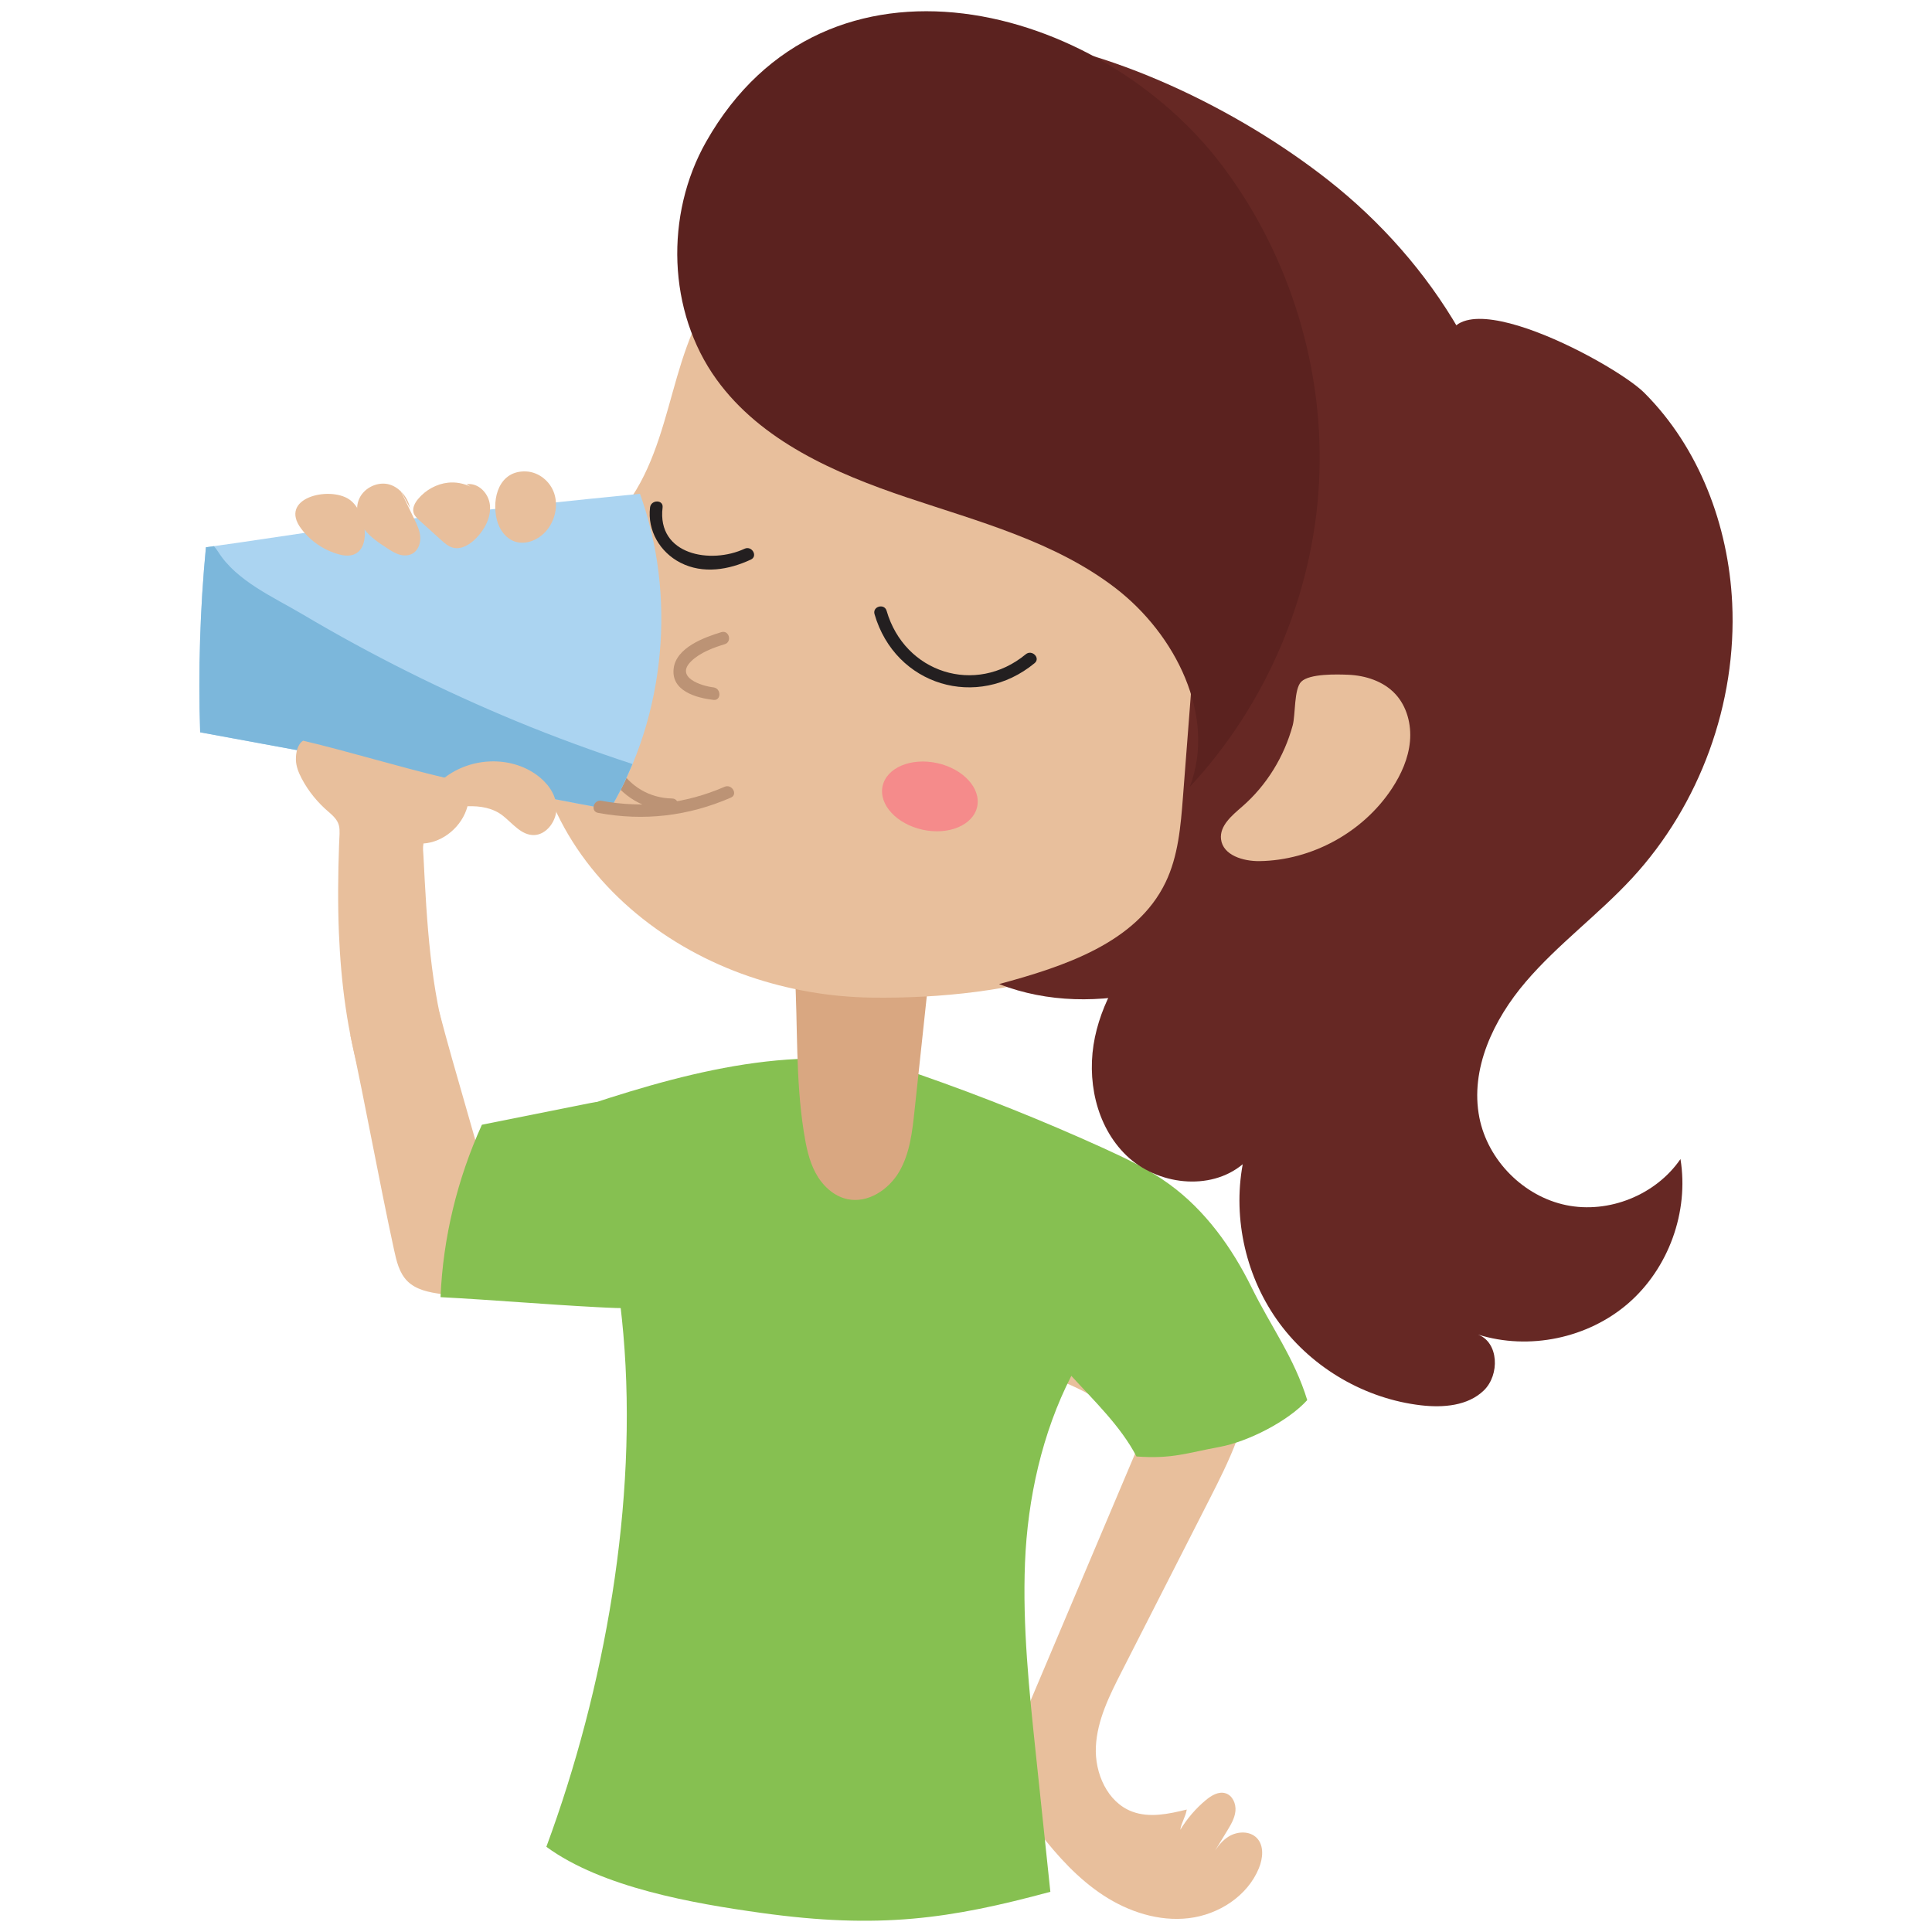 <?xml version="1.0" encoding="utf-8"?>
<!-- Generator: Adobe Illustrator 27.2.0, SVG Export Plug-In . SVG Version: 6.00 Build 0)  -->
<svg version="1.1" id="Layer_1" xmlns="http://www.w3.org/2000/svg" xmlns:xlink="http://www.w3.org/1999/xlink" x="0px" y="0px"
	 viewBox="0 0 172 172" enable-background="new 0 0 172 172" xml:space="preserve">
<g>
	<path fill="#E8BF9C" d="M108.184,164.738c-0.181,0.27-0.352,0.549-0.507,0.832C107.859,165.275,108.019,165.01,108.184,164.738z"/>
	<path fill="#E8BF9C" d="M109.38,163.503c-0.494,0.306-0.87,0.751-1.196,1.236c-0.165,0.271-0.326,0.536-0.507,0.832
		c0.181-0.296,0.341-0.561,0.507-0.832c0.343-0.564,0.678-1.114,1.055-1.73c0.338-0.555,0.686-1.135,0.748-1.781
		c0.062-0.648-0.254-1.381-0.875-1.576c-0.622-0.197-1.269,0.195-1.771,0.614c-0.895,0.748-1.663,1.644-2.266,2.641
		c0.111-0.68,0.468-1.131,0.579-1.809c-1.597,0.393-3.31,0.76-4.851,0.186c-2.219-0.826-3.357-3.426-3.24-5.791
		c0.117-2.365,1.215-4.555,2.29-6.664c2.604-5.11,5.207-10.22,7.812-15.331c1.734-3.403,3.507-6.949,3.632-10.767
		c0.125-3.817-1.9-7.992-5.562-9.077c-0.949-0.282-1.99-0.338-2.92,0.003c-1.134,0.416-1.975,1.362-2.767,2.275
		c-2.22,2.554-3.586,4.384-5.806,6.937c2.816,1.067,5.398,2.751,7.508,4.898c-3.514,8.293-7.105,16.806-10.62,25.099
		c-0.626,1.477-1.263,3.013-1.212,4.616c0.067,2.108,1.308,3.984,2.6,5.651c1.64,2.117,3.467,4.133,5.707,5.601
		c2.24,1.466,4.944,2.35,7.603,2.036c2.659-0.314,5.224-1.961,6.244-4.438c0.366-0.885,0.483-2.019-0.184-2.705
		C111.254,162.98,110.148,163.027,109.38,163.503z"/>
	<path fill="#86C051" d="M104.11,105.434c-1.844-1.343-3.918-2.329-5.994-3.272c-5.285-2.397-10.68-4.557-16.16-6.469
		c-9.311-3.249-20.087-0.474-29.452,2.618c0.858,6.919,2.385,13.502,2.99,20.447c1.306,14.986-1.638,31.549-6.853,45.657
		c4.954,3.627,13.051,5.04,19.133,5.885c10.524,1.463,16.814,0.532,25.736-1.879c-0.431-4.092-0.861-8.182-1.292-12.274
		c-0.596-5.66-1.192-11.344-0.965-17.032c0.227-5.687,1.527-11.562,4.124-16.626c2.027,2.223,4.415,4.506,5.799,7.176
		c3.188,0.239,4.517-0.323,7.382-0.846c2.522-0.459,6.099-2.274,7.821-4.173c-1.157-3.778-3.209-6.495-4.957-10.038
		C109.676,111.07,107.303,107.76,104.11,105.434z"/>
	<path fill="#D9A781" d="M71.348,85.321c-0.962,0.373-0.64,0.28-0.584,1.286c0.271,4.72,0.047,9.435,0.797,14.162
		c0.198,1.253,0.445,2.521,1.041,3.639c0.597,1.119,1.599,2.083,2.838,2.348c1.824,0.392,3.685-0.844,4.622-2.458
		c0.936-1.614,1.154-3.533,1.353-5.387c0.488-4.555,0.975-9.11,1.463-13.665c-2.563,0.017-5.127,0.034-7.688,0.05
		C74.153,85.303,72.301,84.952,71.348,85.321z"/>
	<path fill="#E8BF9C" d="M90.268,29.202c-8.476-3.958-17.856-6.565-27.152-5.523l2.533,0.008c-2.882,2.476-4.313,6.216-5.375,9.864
		c-1.062,3.648-1.903,7.451-3.988,10.626c-1.51,2.301-3.604,4.16-5.223,6.387c-4.509,6.201-4.784,14.944-1.474,21.859
		c3.31,6.916,9.826,12.009,17.08,14.494c3.513,1.204,7.216,1.847,10.928,1.897c12.079,0.166,26.626-2.7,32.298-13.365
		c5.512-10.363,1.913-27.975-5.884-36.75C100.288,34.508,95.351,31.575,90.268,29.202z"/>
	<path fill="#662824" d="M118.266,16.052C110.243,9.741,98.677,4.078,88.382,3.17c-0.108,1.062,8.682,6.17,10.174,7.832
		c3.2,3.561,5.526,7.915,6.881,12.499c2.772,9.377,2.044,19.383,1.292,29.132c-0.471,6.105-0.942,12.21-1.413,18.315
		c-0.201,2.598-0.419,5.267-1.553,7.614c-2.601,5.386-9.048,7.486-14.82,9.049c8.7,3.365,18.677,0.024,26.351-5.28
		c11.826-8.174,20.479-21.907,19.732-36.262C134.412,34.267,127.553,23.354,118.266,16.052z"/>
	<path fill="#662824" d="M145.287,78.195c6.061-6.556,9.351-15.595,8.924-24.513c-0.331-6.911-2.935-13.825-7.829-18.716
		c-2.76-2.758-19.22-11.526-17.405-2.813c1.576,7.569,2.013,14.255-0.888,21.663c-3.305,8.441-9.49,15.48-16.416,21.328
		c-2.897,2.446-5.954,4.726-8.578,7.463c-2.626,2.737-4.835,6.012-5.616,9.724c-0.78,3.711,0.069,7.899,2.798,10.534
		c2.728,2.633,7.446,3.212,10.358,0.785c-0.901,4.906,0.317,10.162,3.283,14.171c2.966,4.009,7.635,6.713,12.589,7.289
		c1.97,0.229,4.176,0.055,5.599-1.329c1.422-1.384,1.333-4.269-0.523-4.968c4.538,1.425,9.781,0.335,13.374-2.78
		c3.593-3.115,5.416-8.15,4.65-12.845c-2.191,3.196-6.379,4.883-10.174,4.102c-3.795-0.782-6.975-3.985-7.728-7.787
		c-0.855-4.323,1.26-8.735,4.121-12.086S142.296,81.43,145.287,78.195z"/>
	<path fill="#E8BF9C" d="M120.016,60.071c-0.966-0.04-3.436-0.113-4.174,0.622c-0.649,0.648-0.503,2.947-0.756,3.88
		c-0.753,2.778-2.318,5.34-4.494,7.231c-0.911,0.792-2.03,1.71-1.888,2.908c0.171,1.436,1.984,1.972,3.43,1.951
		c4.66-0.069,9.218-2.568,11.782-6.46c0.834-1.266,1.472-2.694,1.609-4.203c0.137-1.51-0.271-3.107-1.305-4.217
		C123.163,60.647,121.567,60.133,120.016,60.071z"/>
	<path fill="#5B221F" d="M62.865,12.618c-3.679,6.49-3.444,15.119,0.927,21.165c3.964,5.482,10.553,8.357,16.966,10.511
		c6.413,2.153,13.152,3.924,18.522,8.039s9.043,11.399,6.64,17.723c6.827-7.323,10.977-17.088,11.51-27.085
		s-2.556-20.148-8.566-28.155C97.926,0.245,73.519-6.178,62.865,12.618z"/>
	<path fill="#BC9375" d="M59.83,71.087c-1.99-0.032-3.758-1.076-4.758-2.795c-0.361-0.62-1.326-0.059-0.963,0.562
		c1.198,2.06,3.34,3.308,5.721,3.347C60.548,72.215,60.548,71.1,59.83,71.087z"/>
	<path fill="#ABD4F1" d="M18.333,48.72c-0.526,5.468-0.689,11.014-0.515,16.474c4.578,0.843,9.157,1.687,13.735,2.53
		c7.565,1.393,15.175,2.952,22.739,4.345c5.02-8.443,5.922-19.13,2.681-28.109C31.26,46.511,26.314,47.651,18.333,48.72z"/>
	<path fill="#7CB7DB" d="M26.936,54.691c-2.571-1.524-5.861-2.956-7.49-5.529c-0.128-0.203-0.262-0.376-0.398-0.538
		c-0.236,0.032-0.474,0.066-0.715,0.098c-0.526,5.468-0.689,11.014-0.515,16.474c4.578,0.843,9.157,1.687,13.735,2.53
		c7.565,1.393,15.175,2.952,22.739,4.345c0.773-1.3,1.437-2.659,2.015-4.051c-3.491-1.149-6.946-2.412-10.345-3.817
		C39.405,61.49,33.041,58.309,26.936,54.691z"/>
	<path fill="#E8BF9C" d="M47.775,68.984c-2.341-1.693-5.814-1.586-8.197,0.253c-4.206-1.001-8.385-2.295-12.591-3.296
		c-0.511,0.322-0.654,1.082-0.643,1.685c0.009,0.602,0.244,1.169,0.518,1.69c0.603,1.144,1.425,2.14,2.396,2.966
		c1.167,0.992,0.988,1.349,0.928,2.956c-0.094,2.606-0.119,5.212-0.014,7.809c0.18,4.438,0.75,8.866,1.987,13.08
		c2.595-0.888,5.204-1.742,7.827-2.553c-1.672-5.544-1.99-11.474-2.284-17.332c-0.021-0.425-0.078-0.724-0.003-1.148
		c1.775-0.114,3.452-1.532,3.921-3.315c1.144-0.04,2.266,0.145,3.155,0.847c0.869,0.687,1.634,1.731,2.752,1.717
		c1.158-0.015,2.07-1.314,2.015-2.499C49.486,70.659,48.701,69.656,47.775,68.984z"/>
	<path fill="#E8BF9C" d="M41.894,43.329l0.78,0.486C42.439,43.617,42.173,43.461,41.894,43.329z"/>
	<path fill="#E8BF9C" d="M41.54,43.108l0.355,0.221c0.277,0.133,0.544,0.288,0.78,0.486c-0.236-0.2-0.503-0.354-0.78-0.486
		c-0.62-0.296-1.32-0.433-2.013-0.357c-1.006,0.11-1.98,0.64-2.652,1.442c-0.282,0.335-0.521,0.773-0.422,1.19
		c0.073,0.303,0.309,0.526,0.536,0.73c0.643,0.581,1.285,1.161,1.928,1.742c0.322,0.29,0.658,0.59,1.079,0.69
		c0.738,0.178,1.504-0.299,2.056-0.869c0.754-0.779,1.314-1.847,1.212-2.914C43.517,43.917,42.581,42.952,41.54,43.108z"/>
	<polygon fill="#E8BF9C" points="35.703,43.765 35.711,43.772 35.662,43.682 	"/>
	<path fill="#E8BF9C" d="M36.5,45.234c-0.108-0.561-0.395-1.071-0.788-1.463L36.5,45.234z"/>
	<path fill="#E8BF9C" d="M35.703,43.765c-0.335-0.332-0.744-0.584-1.208-0.674c-1.015-0.195-2.187,0.415-2.563,1.429
		c-0.325,0.873-0.044,1.864,0.491,2.582c0.535,0.718,1.294,1.215,2.036,1.699c0.357,0.233,0.721,0.468,1.131,0.582
		c0.411,0.114,0.885,0.09,1.245-0.169c0.443-0.317,0.623-0.924,0.575-1.465c-0.049-0.541-0.283-1.035-0.515-1.515
		C36.497,45.41,36.101,44.588,35.703,43.765z"/>
	<path fill="#E8BF9C" d="M31.08,44.453c-1.798-1.201-6.323-0.113-4.259,2.624c0.841,1.116,2.047,1.929,3.388,2.286
		C33.343,50.2,32.831,45.624,31.08,44.453z"/>
	<path fill="#231F20" d="M66.286,48.853c-2.981,1.393-7.812,0.578-7.298-3.676c0.085-0.712-1.03-0.706-1.116,0
		c-0.248,2.053,0.878,3.987,2.711,4.922c2.01,1.027,4.304,0.634,6.266-0.283C67.499,49.513,66.934,48.551,66.286,48.853z"/>
	<path fill="#231F20" d="M91.32,58.248c-4.465,3.685-10.785,1.664-12.387-3.868c-0.2-0.689-1.276-0.396-1.076,0.297
		c1.845,6.372,9.162,8.558,14.252,4.36C92.662,58.58,91.868,57.794,91.32,58.248z"/>
	<path fill="#BC9375" d="M64.219,56.278c-1.524,0.462-4.029,1.378-4.246,3.243c-0.233,2.002,2.018,2.609,3.542,2.789
		c0.712,0.084,0.706-1.032,0-1.116c-1.1-0.13-3.446-0.899-1.978-2.329c0.783-0.763,1.958-1.202,2.979-1.512
		C65.201,57.146,64.908,56.069,64.219,56.278z"/>
	<path fill="#BC9375" d="M64.504,70.047c-3.499,1.521-7.211,1.938-10.963,1.245c-0.703-0.13-1.003,0.945-0.297,1.076
		c4.074,0.753,8.024,0.294,11.823-1.358C65.724,70.725,65.157,69.763,64.504,70.047z"/>
	<path fill="#F58B8B" d="M83.433,67.936c-2.326-0.509-4.5,0.407-4.858,2.045c-0.358,1.638,1.236,3.377,3.561,3.886
		c2.326,0.509,4.5-0.407,4.858-2.045C87.353,70.184,85.757,68.445,83.433,67.936z"/>
	<path fill="#E8BF9C" d="M46.833,41.971c-2.367-0.101-3.081,2.336-2.603,4.294c0.213,0.873,0.791,1.676,1.62,1.952
		c0.975,0.325,2.115-0.16,2.809-0.984c0.757-0.901,1.045-2.205,0.684-3.299C48.982,42.841,47.962,42.02,46.833,41.971z"/>
	<path fill="#E8BF9C" d="M62.892,106.425c-6.573-0.145-12.691,2.042-19.08,0.486c-1.469-5.613-3.24-11.224-4.709-16.837
		c-2.371,1.934-4.928,2.735-7.915,2.07c1.369,6.309,2.527,12.829,3.895,19.138c0.216,0.997,0.463,2.053,1.186,2.774
		c0.773,0.773,1.925,0.997,3.007,1.146c8.306,1.152,16.911,0.069,24.673-3.107c2.586-1.059,5.279-3.67,7.406-5.483
		c-2.659-0.058-5.319-0.117-7.976-0.177C63.215,106.432,63.054,106.428,62.892,106.425z"/>
	<path fill="#86C051" d="M68.686,102.613c-1.833-0.853-3.813-1.344-5.777-1.829c-3.43-0.846-6.867-3.281-10.331-2.588
		c-3.226,0.646-6.451,1.291-9.677,1.937c-2.187,4.832-3.461,10.05-3.683,15.349c4.66,0.244,9.282,0.646,13.941,0.89
		c1.123,0.059,2.248,0.117,3.371,0.076c5.226-0.189,10.11-2.499,14.823-4.765c0.972-0.468,2.021-1.01,2.455-1.998
		c0.46-1.044,0.078-2.277-0.521-3.248C72.222,104.719,70.519,103.467,68.686,102.613L68.686,102.613z"/>
</g>
</svg>
